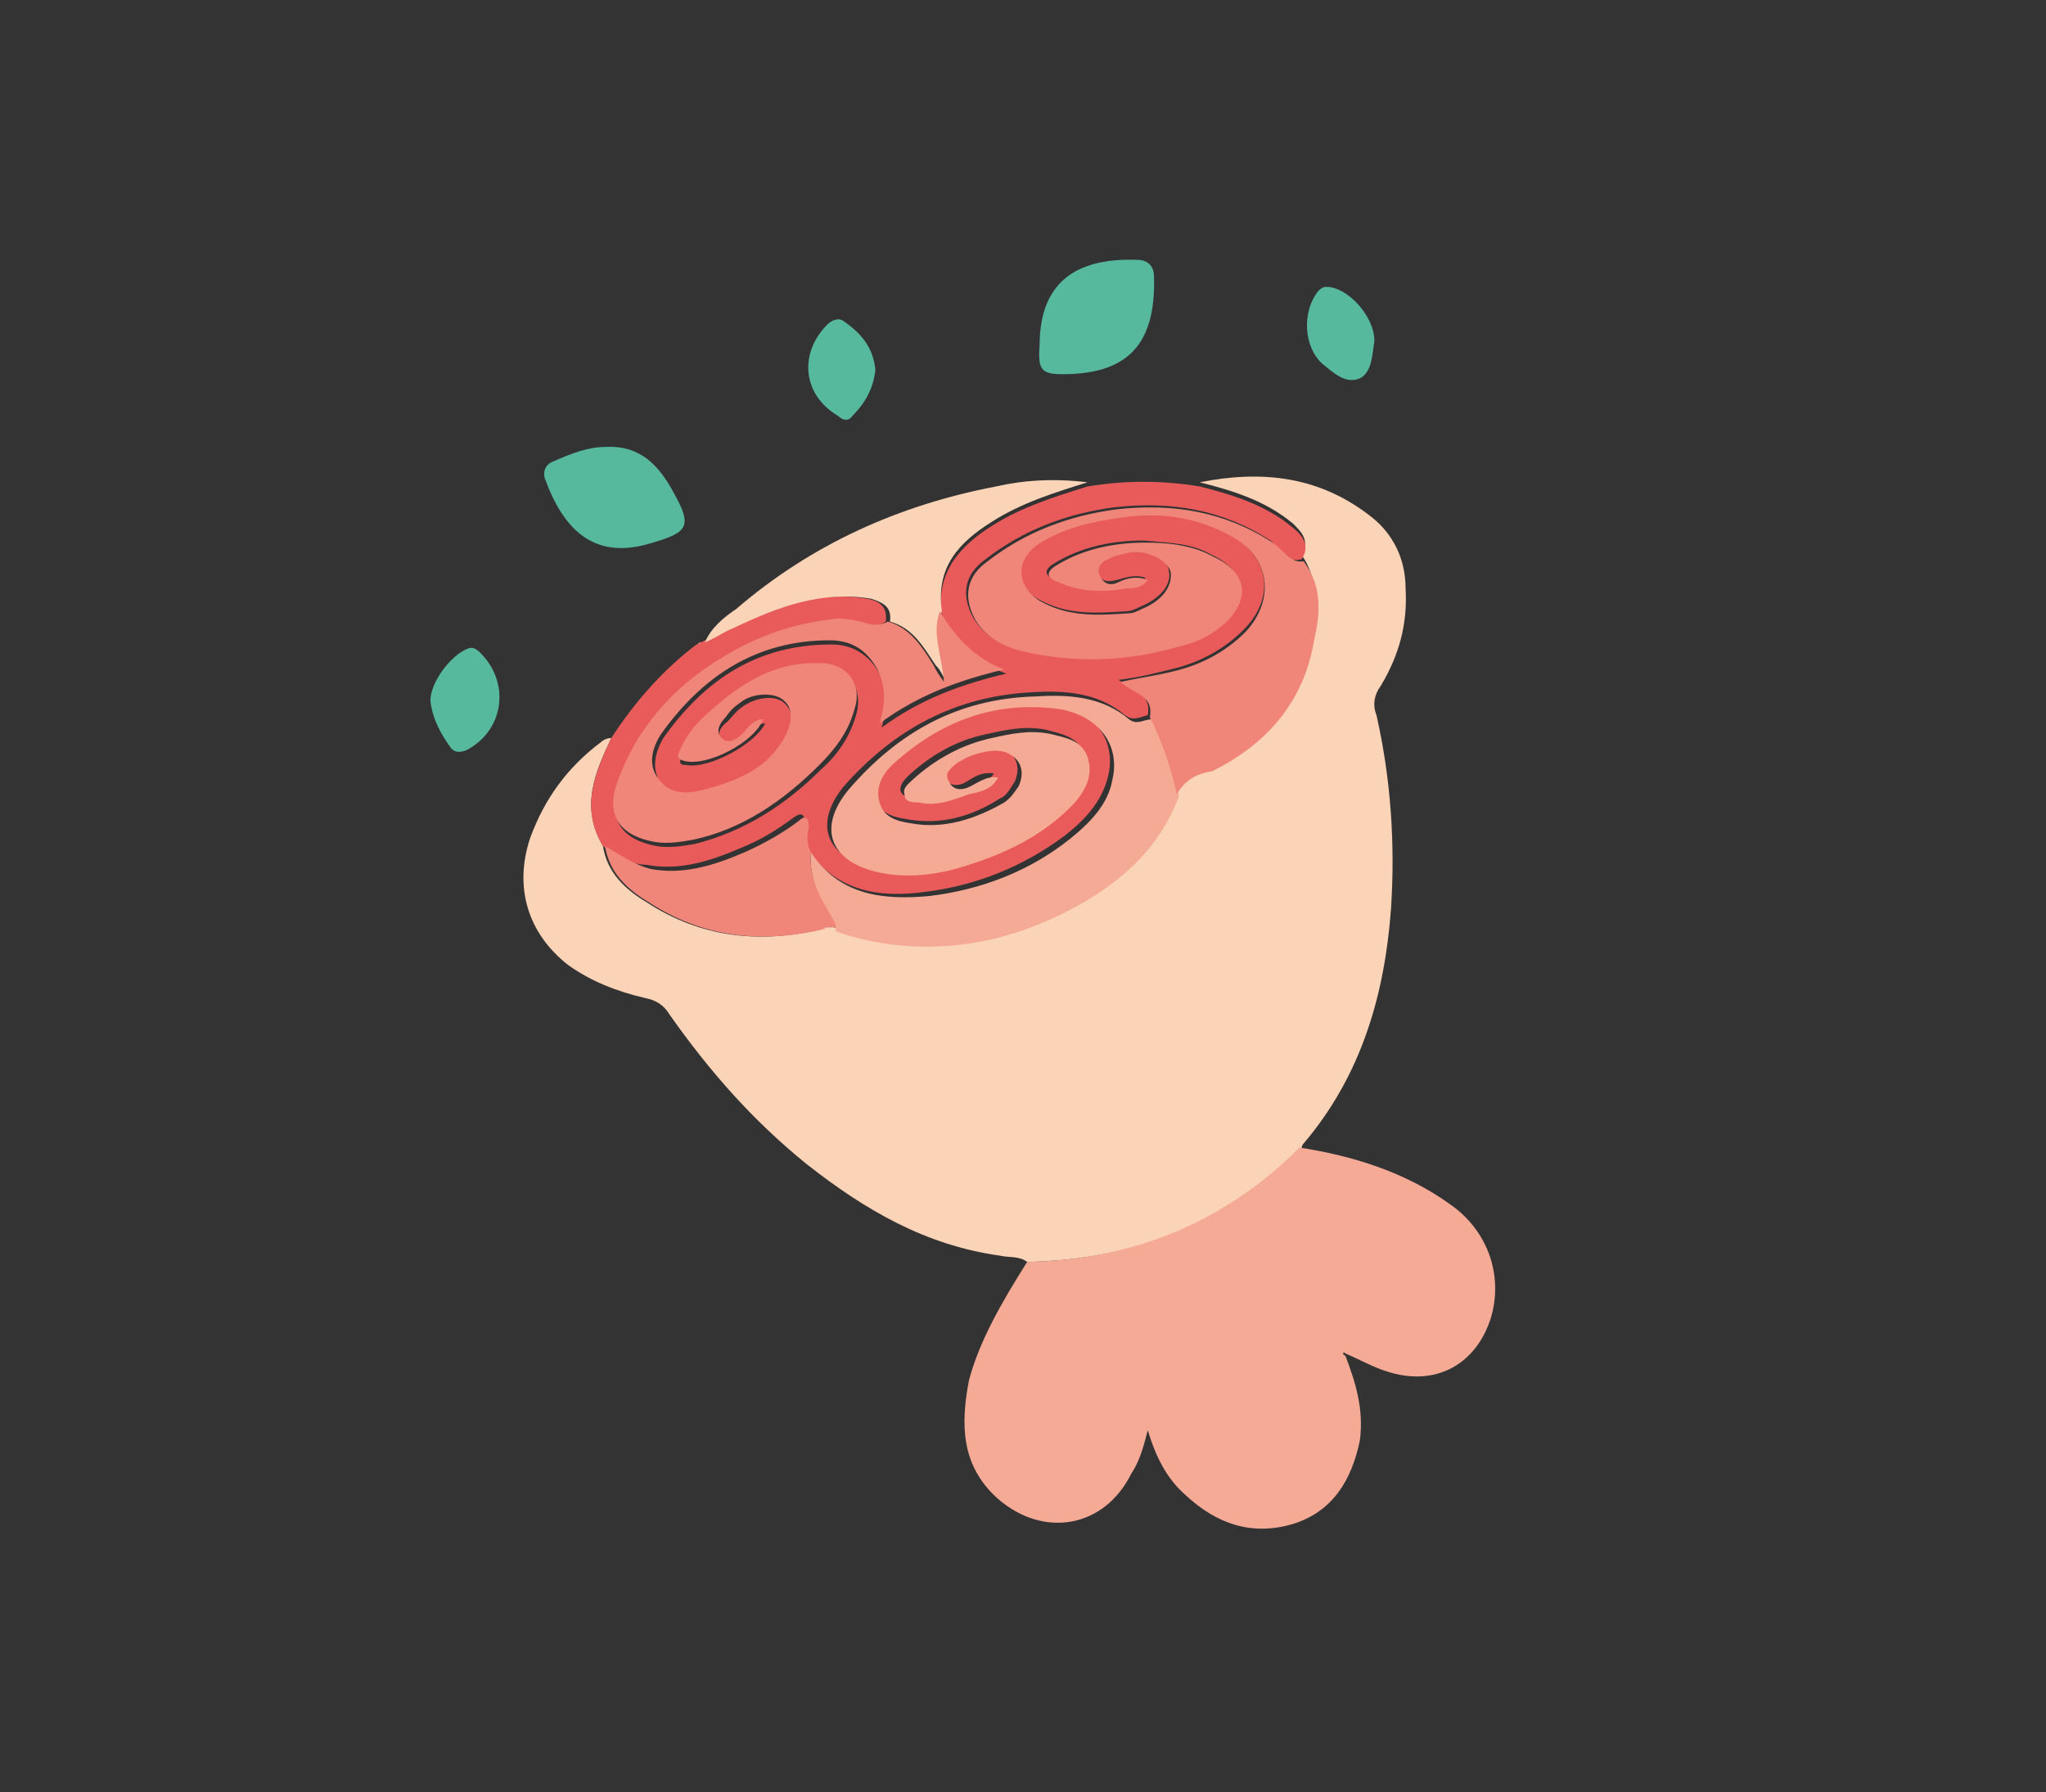 <svg xmlns="http://www.w3.org/2000/svg" xmlns:xlink="http://www.w3.org/1999/xlink" id="Warstwa_1" x="0px" y="0px" viewBox="0 0 98.4 86.2" style="enable-background:new 0 0 98.4 86.2;" xml:space="preserve"><rect x="0" y="0" width="98.4" height="86.2" fill="#333333" stroke="none"/><style type="text/css">	.st0{fill:#EF7F74;}	.st1{fill:#55B99D;}	.st2{fill:#55B99E;}	.st3{fill:#5B4573;}	.st4{fill:#2C928F;}	.st5{fill:#FBD4B8;}	.st6{fill:#E95A59;}	.st7{fill:#F39C94;}	.st8{fill:#FBD3B7;}	.st9{fill:#F5AA96;}	.st10{fill:#E95B5A;}	.st11{fill:#56B99E;}	.st12{fill:#F0867A;}	.st13{fill:#F9F8F8;}	.st14{fill:#43B490;}	.st15{fill:#2D9390;}</style><g>	<path class="st8" d="M49.4,60.7c-0.4-0.3-0.9-0.2-1.3-0.3c-3.6-0.5-6.5-2.2-9.3-4.4c-2.6-2.1-4.7-4.5-6.6-7.2   c-0.3-0.5-0.7-0.7-1.2-0.8c-1.3-0.3-2.6-0.8-3.7-1.6c-1.9-1.5-2.6-3.7-1.8-6.1c0.7-1.9,1.8-3.4,3.4-4.6c0.1-0.1,0.3-0.2,0.5-0.2   c-0.8,1.7-1.5,3.3-0.4,5.2c0.2,1.3,1.1,2.1,2.1,2.7c2.6,1.7,5.4,2,8.4,1.3c0.1,0,0.1-0.1,0.2-0.1c0.1,0,0.3,0,0.4,0   c1.1,0.4,2.2,0.7,3.3,0.7c2.7,0.2,5.2-0.5,7.7-1.6c2.5-1.2,4.6-2.8,5.5-5.6c0.3-0.7,1-1,1.6-1.3c2.6-1.4,4.4-3.3,4.9-6.3   c0.2-1.3,0.3-2.7-0.5-3.8c0.4-0.7,0-1.1-0.4-1.5c-1.3-1.1-2.9-1.6-4.5-2c3-0.6,5.8-0.3,8.3,1.7c1,0.8,1.6,2,1.6,3.4   c0.1,1.7-0.3,3.2-1.2,4.7c-0.3,0.4-0.4,0.9-0.2,1.4c0.7,3.1,0.9,6.2,0.7,9.3c-0.3,4.1-1.4,8-4.2,11.3c-0.1,0.1-0.1,0.2-0.1,0.3   C58.9,58.9,54.5,60.6,49.4,60.7z"></path>	<path class="st9" d="M49.4,60.7c5.1-0.1,9.5-1.9,13.1-5.5c2.6,0.4,5.1,1.2,7.2,2.7c1.9,1.3,2.6,3.5,2,5.5c-0.7,2.2-2.6,3.3-4.9,2.6   c-0.7-0.2-1.4-0.6-2.1-0.9c0,0-0.1-0.1-0.1,0c0,0,0,0.1,0.1,0.1c0.5,1.3,0.9,2.6,0.7,4.1c-0.4,1.9-1.3,3.4-3.2,4   c-2,0.6-3.7,0-5.2-1.4c-0.9-0.8-1.4-1.8-1.8-3.1c-0.2,0.8-0.4,1.5-0.8,2.1c-1.3,2.6-4.2,3.1-6.4,1.2c-1.8-1.6-1.8-3.6-1.4-5.7   C47.1,64.5,48.2,62.6,49.4,60.7z"></path>	<path class="st10" d="M29,40.7c-1.1-1.8-0.4-3.5,0.4-5.2c1.1-1.7,2.5-3.3,4.1-4.5c0.1,0,0.1-0.1,0.2-0.1c0,0,0,0,0,0   c0.5-0.2,0.9-0.5,1.4-0.7c2.1-1,4.2-1.8,6.6-1.4c0.6,0.1,1,0.4,0.9,1.1c-0.3,0.2-0.7,0.3-1.1,0.2c-0.5-0.1-1-0.2-1.5-0.1   c-1.6,0.2-3.2,0.7-4.6,1.5c-2.6,1.4-4.5,3.5-5.6,6.3c-0.6,1.6,0.1,2.6,1.8,2.9c0.6,0.1,1.2,0,1.8-0.1c2.4-0.6,4.4-1.9,6.1-3.6   c0.8-0.7,1.4-1.6,1.7-2.7c0.3-1.2-0.4-2.2-1.6-2.2c-1.9,0-3.5,0.8-5,2c-0.7,0.6-1.5,1.3-1.8,2.2c-0.1,0.3-0.2,0.5,0.2,0.5   c1.1,0.2,3.3-1,3.8-2c-0.5,0-0.7,0.4-1,0.7c-0.3,0.3-0.6,0.5-1,0.2c-0.4-0.3-0.2-0.7,0.2-1c0.2-0.2,0.4-0.5,0.7-0.7   c0.7-0.5,1.7-0.6,2.1-0.1c0.4,0.4,0.4,1.2-0.1,2c-0.9,1.3-2.3,1.9-3.8,2.3c-0.8,0.2-1.6,0.1-2.1-0.5c-0.5-0.7-0.3-1.5,0.1-2.2   c2-2.8,4.5-4.5,8.1-4.5c1,0,1.8,0.5,2.3,1.4c0.4,0.8,0.4,1.6,0.1,2.6c1.9-1.4,3.9-2.1,6-2.6c-1.5-0.5-2.4-1.6-3.1-2.8   c-0.3-2,0.8-3.3,2.4-4.3c1.4-0.9,3-1.4,4.6-1.9c1.8-0.3,3.6-0.3,5.4,0c1.6,0.4,3.2,0.9,4.5,2c0.5,0.4,0.8,0.9,0.4,1.5   c-0.8,0.2-1-0.5-1.5-0.9c-2.3-1.5-4.8-1.9-7.5-1.6c-2.3,0.3-4.4,1.1-6.2,2.5c-1,0.7-1.2,1.7-0.6,2.8c0.6,1,1.5,1.4,2.6,1.6   c2.4,0.6,4.8,0.5,7.2-0.3c0.9-0.3,1.8-0.6,2.4-1.3c1-1.1,0.8-2.2-0.5-2.9c-0.2-0.1-0.4-0.2-0.6-0.3c-0.9-0.4-1.9-0.4-2.9-0.5   c-1.5,0-3,0.3-4.3,1.1c-0.5,0.3-0.5,0.6,0.1,0.8c1.1,0.4,2.2,0.5,3.3,0.3c0.3-0.1,0.7,0,1-0.4c-0.5-0.2-1,0-1.4,0.1   c-0.4,0.1-0.7,0.1-0.9-0.3c-0.2-0.4,0.1-0.7,0.4-0.8c0.3-0.1,0.6-0.2,0.9-0.3c0.9-0.2,2,0.3,2.1,0.9c0.2,0.7-0.4,1.4-1.4,1.8   c-0.2,0.1-0.4,0.2-0.6,0.2c-1.5,0.1-2.9,0.2-4.3-0.6c-1.2-0.7-1.3-1.9-0.1-2.7c1.2-0.8,2.5-1.2,4-1.3c2-0.2,3.8,0,5.5,1   c1.8,1.1,2,3,0.5,4.5c-1,1-2.2,1.6-3.5,1.9c-0.8,0.2-1.6,0.4-2.5,0.5c0.6,0.5,1.6,0.6,1.4,1.7c-0.4,0.1-0.7,0.3-1.1,0   c-1.3-1.1-2.9-1.2-4.5-1.1c-3.7,0.2-6.6,1.8-9,4.5c-1.4,1.7-1,3.3,1.2,3.9c1.5,0.4,3.1,0.1,4.6-0.3c1.9-0.6,3.7-1.4,5.1-3   c0.6-0.6,0.9-1.4,0.6-2.2c-0.3-0.8-1.1-0.9-1.8-1.1c-1-0.2-1.9,0-2.8,0.2c-1.5,0.3-2.7,1-3.8,2c-0.2,0.2-0.4,0.4-0.4,0.7   c0.1,0.4,0.5,0.3,0.7,0.4c0.8,0.1,1.6-0.1,2.4-0.4c0.5-0.2,1.1-0.3,1.4-0.8c-0.7-0.1-1.1,0.3-1.5,0.5c-0.3,0.1-0.6,0.1-0.8-0.2   c-0.2-0.2-0.2-0.4,0-0.7c0.5-0.6,2-1.1,2.7-0.8c0.7,0.3,0.9,0.9,0.6,1.6c-0.2,0.3-0.4,0.7-0.7,0.8c-1.4,0.9-2.9,1.3-4.5,1   c-0.7-0.1-1.3-0.3-1.5-1c-0.2-0.7,0.1-1.3,0.6-1.8c2.3-2.1,4.9-3.1,8-2.7c1.9,0.2,3,1.7,2.6,3.4c-0.3,1.3-1.2,2.2-2.1,2.9   c-2,1.5-4.3,2.4-6.7,2.7c-2.2,0.3-4.3,0-5.7-2.1c-0.1-0.4-0.2-0.8-0.1-1.2c0-0.5-0.2-0.5-0.5-0.3c-0.8,0.6-1.6,1.1-2.6,1.5   c-1.4,0.6-2.9,1.1-4.5,0.8C30.4,41.6,29.7,41.2,29,40.7z"></path>	<path class="st8" d="M52.3,23.2c-1.6,0.5-3.2,1-4.6,1.9c-1.6,1-2.7,2.2-2.4,4.3c-0.4,1.1,0.1,2.1,0.2,3.4c-0.2-0.4-0.3-0.6-0.5-0.8   c-0.6-0.9-1.1-1.8-2.2-2.1c0.1-0.7-0.3-0.9-0.9-1.1c-2.4-0.4-4.5,0.4-6.6,1.4c-0.5,0.2-0.9,0.5-1.4,0.7c0.3-0.7,0.9-1.2,1.5-1.6   c3.6-3.1,7.8-5,12.5-5.9C49.2,23.1,50.7,23,52.3,23.2z"></path>	<path class="st11" d="M29.1,21.5c1.7-0.1,2.6,0.9,3.3,2.2c0.9,1.6,0.7,1.9-1,2.4c-2.8,0.9-4.3-0.6-5.2-3.1   c-0.1-0.4,0.1-0.7,0.4-0.8C27.5,21.8,28.3,21.5,29.1,21.5z"></path>	<path class="st11" d="M50,16.6c0-3.3,2.1-4.2,4.7-4.1c0.5,0,0.8,0.3,0.8,0.8c0.1,3.3-1.3,4.7-4.4,4.7C50.1,18,49.9,17.8,50,16.6z"></path>	<path class="st11" d="M20.7,33.7c0-0.9,1-2.2,1.8-2.5c0.2-0.1,0.4,0,0.6,0.2c1.5,1.5,1.1,3.8-0.7,4.7c-0.3,0.1-0.5,0.1-0.7-0.1   C21.2,35.3,20.8,34.6,20.7,33.7z"></path>	<path class="st11" d="M42.1,17.8C42,18.7,41.6,19.4,41,20c-0.2,0.3-0.5,0.2-0.7,0c-1.7-1-1.9-3-0.5-4.4c0.2-0.2,0.5-0.3,0.7-0.2   C41.4,16,42,16.7,42.1,17.8z"></path>	<path class="st11" d="M66.1,16.4c-0.1,0.6-0.1,1.5-0.7,1.8c-0.7,0.3-1.3-0.3-1.8-0.7c-0.9-0.8-1-2.5-0.2-3.5   c0.1-0.1,0.2-0.2,0.4-0.2C64.8,13.8,66.1,15.2,66.1,16.4z"></path>	<path class="st8" d="M33.7,30.9c-0.1,0-0.1,0.1-0.2,0.1C33.6,31,33.7,30.9,33.7,30.9z"></path>	<path class="st9" d="M39,41c1.4,2.1,3.5,2.3,5.7,2.1c2.5-0.3,4.8-1.2,6.7-2.7c1-0.8,1.9-1.7,2.1-2.9c0.4-1.7-0.7-3.1-2.6-3.4   c-3.1-0.4-5.7,0.6-8,2.7c-0.5,0.5-0.8,1.1-0.6,1.8c0.2,0.7,0.8,0.9,1.5,1c1.6,0.3,3.1-0.2,4.5-1c0.3-0.2,0.5-0.5,0.7-0.8   c0.3-0.7,0.1-1.3-0.6-1.6c-0.7-0.3-2.2,0.2-2.7,0.8c-0.2,0.2-0.2,0.4,0,0.7c0.2,0.3,0.5,0.3,0.8,0.2c0.5-0.2,0.9-0.6,1.5-0.5   c-0.3,0.6-0.9,0.7-1.4,0.8c-0.8,0.3-1.6,0.6-2.4,0.4c-0.3,0-0.7,0-0.7-0.4c-0.1-0.3,0.2-0.5,0.4-0.7c1.1-1,2.4-1.7,3.8-2   c0.9-0.2,1.8-0.4,2.8-0.2c0.8,0.2,1.5,0.3,1.8,1.1c0.3,0.9-0.1,1.6-0.6,2.2c-1.4,1.5-3.2,2.4-5.1,3c-1.5,0.5-3.1,0.7-4.6,0.3   c-2.2-0.6-2.6-2.2-1.2-3.9c2.4-2.8,5.3-4.4,9-4.5c1.6-0.1,3.2,0,4.5,1.1c0.4,0.3,0.7,0,1.1,0c0.6,1.2,1,2.4,1.3,3.7   c-1,2.7-3.1,4.4-5.5,5.6c-2.4,1.2-4.9,1.8-7.7,1.6c-1.1-0.1-2.2-0.3-3.3-0.7c0-0.2-0.1-0.4-0.2-0.5C39.4,43.2,38.9,42.2,39,41z"></path>	<path class="st12" d="M56.6,38.2c-0.3-1.3-0.7-2.5-1.3-3.7c0.2-1.1-0.8-1.1-1.4-1.7c0.9-0.2,1.7-0.3,2.5-0.5   c1.3-0.3,2.5-0.9,3.5-1.9c1.4-1.5,1.2-3.5-0.5-4.5c-1.7-1-3.5-1.3-5.5-1c-1.4,0.2-2.8,0.5-4,1.3c-1.1,0.8-1,2,0.1,2.7   c1.4,0.8,2.8,0.7,4.3,0.6c0.2,0,0.4-0.1,0.6-0.2c1-0.4,1.5-1.1,1.4-1.8c-0.2-0.6-1.2-1.1-2.1-0.9c-0.3,0.1-0.6,0.1-0.9,0.3   c-0.3,0.1-0.6,0.4-0.4,0.8c0.2,0.4,0.5,0.5,0.9,0.3c0.4-0.2,0.9-0.3,1.4-0.1c-0.3,0.4-0.7,0.4-1,0.4c-1.1,0.2-2.2,0.2-3.3-0.3   c-0.6-0.2-0.6-0.5-0.1-0.8c1.3-0.8,2.8-1.1,4.3-1.1c1,0,2,0.1,2.9,0.5c0.2,0.1,0.4,0.2,0.6,0.3c1.3,0.7,1.5,1.8,0.5,2.9   c-0.7,0.7-1.5,1.1-2.4,1.3c-2.4,0.7-4.8,0.8-7.2,0.3c-1-0.2-2-0.6-2.6-1.6c-0.6-1.1-0.4-2.1,0.6-2.8c1.8-1.4,3.9-2.2,6.2-2.5   c2.7-0.3,5.2,0.1,7.5,1.6c0.5,0.3,0.8,1,1.5,0.9c0.9,1.2,0.8,2.5,0.5,3.8c-0.5,3-2.3,5-4.9,6.3C57.6,37.2,57,37.5,56.6,38.2z"></path>	<path class="st12" d="M39,41c-0.1,1.2,0.4,2.1,1,3.1c0.1,0.2,0.2,0.3,0.2,0.5c-0.1,0-0.3,0-0.4,0c-0.1,0-0.1,0.1-0.2,0.1   c-3,0.7-5.8,0.4-8.4-1.3c-1-0.6-1.9-1.4-2.1-2.7c0.7,0.4,1.4,0.9,2.2,1.1c1.6,0.3,3.1-0.2,4.5-0.8c0.9-0.4,1.8-0.9,2.6-1.5   c0.3-0.3,0.5-0.2,0.5,0.3C38.8,40.2,38.8,40.6,39,41z"></path>	<path class="st9" d="M39.5,44.7c0.1,0,0.1-0.1,0.2-0.1C39.7,44.7,39.6,44.7,39.5,44.7z"></path>	<path class="st13" d="M64.7,65.3C64.7,65.3,64.6,65.3,64.7,65.3C64.7,65.2,64.7,65.2,64.7,65.3C64.7,65.3,64.7,65.3,64.7,65.3z"></path>	<path class="st12" d="M42.7,29.9c1.1,0.3,1.7,1.3,2.2,2.1c0.1,0.2,0.2,0.4,0.5,0.8c-0.1-1.3-0.6-2.3-0.2-3.4   c0.7,1.2,1.7,2.3,3.1,2.8c-2.1,0.5-4.1,1.2-6,2.6c0.3-1,0.3-1.8-0.1-2.6c-0.5-0.9-1.2-1.4-2.3-1.4c-3.5,0-6.1,1.7-8.1,4.5   c-0.4,0.6-0.7,1.5-0.1,2.2c0.5,0.7,1.3,0.7,2.1,0.5c1.5-0.4,2.9-0.9,3.8-2.3c0.5-0.8,0.6-1.6,0.1-2c-0.4-0.4-1.5-0.4-2.1,0.1   c-0.3,0.2-0.5,0.4-0.7,0.7c-0.3,0.3-0.5,0.7-0.2,1c0.3,0.3,0.7,0.1,1-0.2c0.3-0.3,0.5-0.7,1-0.7c-0.4,1.1-2.7,2.3-3.8,2   c-0.4-0.1-0.3-0.3-0.2-0.5c0.4-1,1.1-1.6,1.8-2.2c1.4-1.2,3-2.1,5-2c1.2,0,2,1,1.6,2.2c-0.3,1.1-0.9,1.9-1.7,2.7   c-1.7,1.7-3.7,3.1-6.1,3.6c-0.6,0.1-1.2,0.2-1.8,0.1c-1.7-0.3-2.4-1.3-1.8-2.9c1-2.8,3-4.9,5.6-6.3c1.4-0.8,3-1.3,4.6-1.5   c0.5-0.1,1,0,1.5,0.1C42,30.1,42.3,30.1,42.7,29.9z"></path></g></svg>